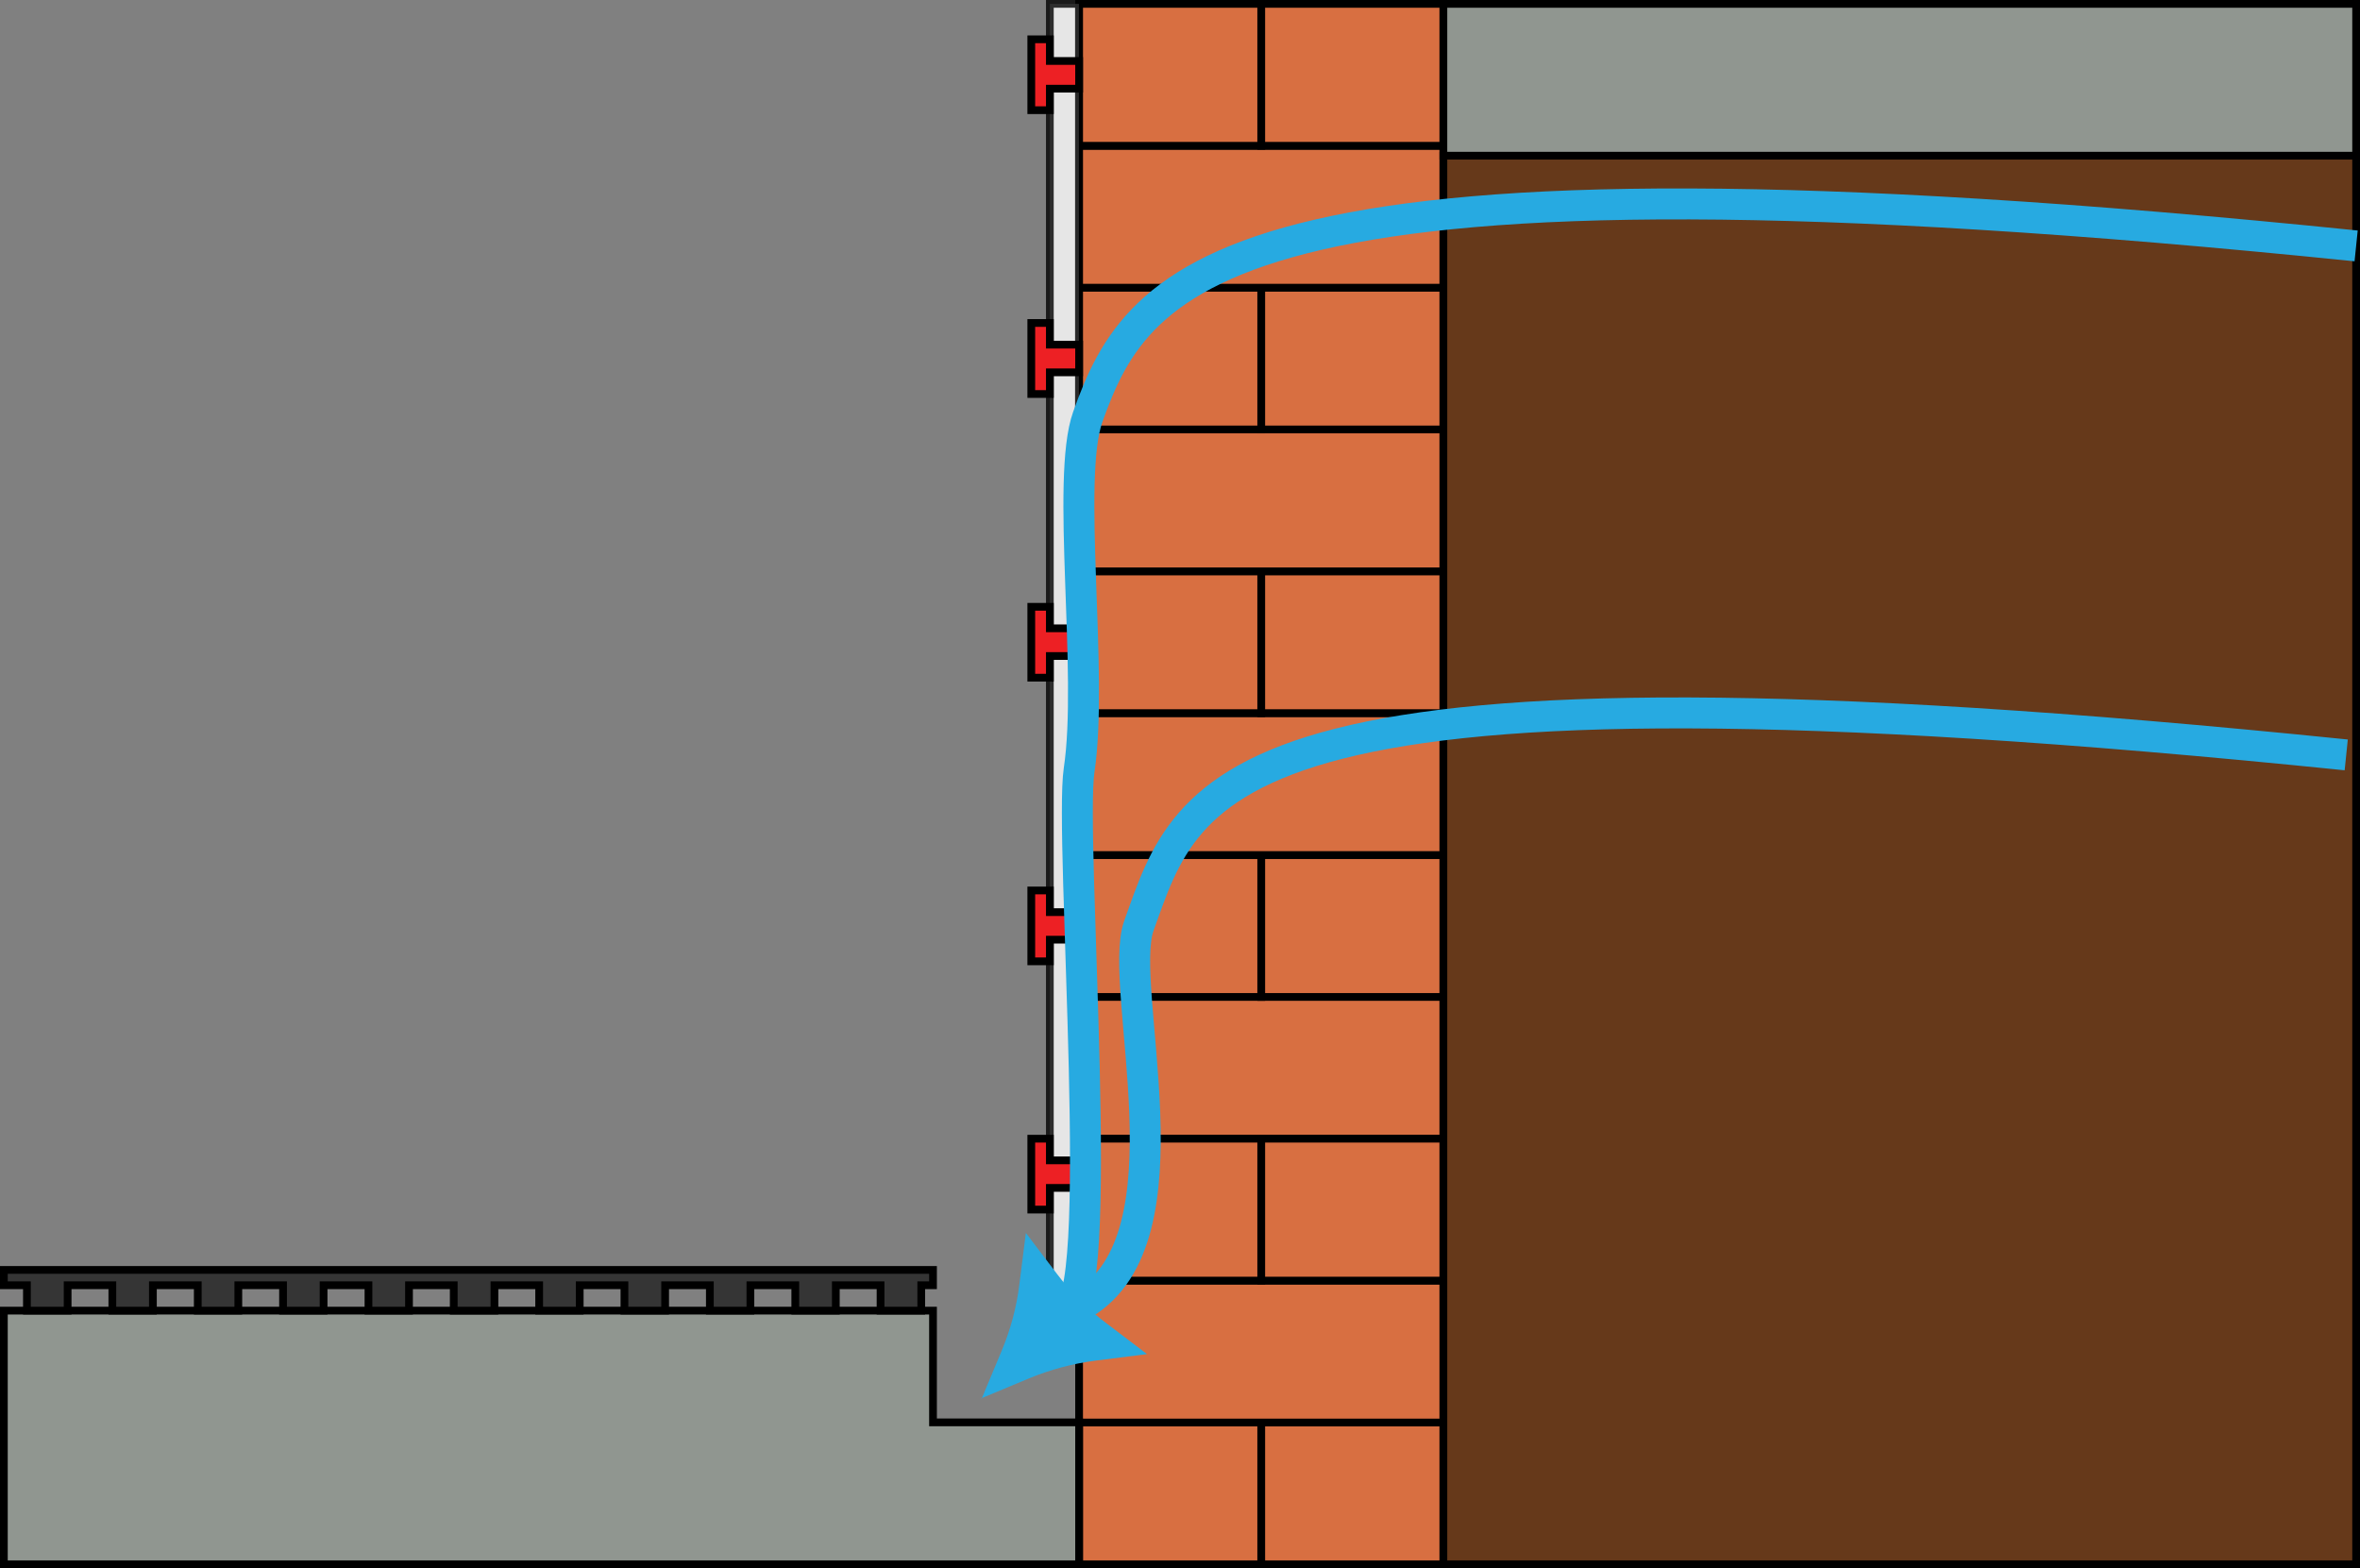 <?xml version="1.0" encoding="UTF-8"?>
<svg id="Layer_2" data-name="Layer 2" xmlns="http://www.w3.org/2000/svg" viewBox="0 0 152.5 101.33">
  <rect x="0" y="0" width="152.5" height="101.33" fill="#808080" stroke="none"/>
  <defs>
    <style>
      .cls-1 {
        fill: #ed2024;
      }

      .cls-1, .cls-2, .cls-3, .cls-4, .cls-5, .cls-6, .cls-7 {
        stroke-miterlimit: 10;
      }

      .cls-1, .cls-2, .cls-3, .cls-4, .cls-6, .cls-7 {
        stroke: #000;
        stroke-width: .5px;
      }

      .cls-2 {
        fill: #66391a;
      }

      .cls-3 {
        fill: #fff;
        opacity: .8;
      }

      .cls-8 {
        fill: #27aae1;
      }

      .cls-4 {
        fill: #909690;
      }

      .cls-5 {
        fill: none;
        stroke: #27aae1;
        stroke-width: 2px;
      }

      .cls-6 {
        fill: #d86f41;
      }

      .cls-7 {
        fill: #353535;
      }
    </style>
  </defs>
  <g id="Layer_1-2" data-name="Layer 1">
    <g>
      <rect class="cls-6" x="69.73" y="64.41" width="23.54" height="9.17"/>
      <rect class="cls-6" x="69.73" y="55.25" width="11.77" height="9.17"/>
      <rect class="cls-6" x="81.5" y="55.25" width="11.77" height="9.17"/>
      <rect class="cls-6" x="69.73" y="46.08" width="23.54" height="9.17"/>
      <rect class="cls-6" x="69.73" y="36.91" width="11.77" height="9.17"/>
      <rect class="cls-6" x="81.5" y="36.91" width="11.77" height="9.17"/>
      <rect class="cls-6" x="69.73" y="27.75" width="23.54" height="9.17"/>
      <rect class="cls-6" x="69.73" y="18.58" width="11.77" height="9.17"/>
      <rect class="cls-6" x="81.5" y="18.58" width="11.77" height="9.17"/>
      <rect class="cls-6" x="69.73" y="9.42" width="23.54" height="9.17"/>
      <rect class="cls-6" x="69.73" y=".25" width="11.77" height="9.17"/>
      <rect class="cls-6" x="81.5" y=".25" width="11.77" height="9.17"/>
      <rect class="cls-6" x="69.73" y="91.91" width="11.77" height="9.17"/>
      <rect class="cls-6" x="81.5" y="91.91" width="11.77" height="9.17"/>
      <rect class="cls-6" x="69.73" y="82.75" width="23.54" height="9.17"/>
      <rect class="cls-6" x="69.73" y="73.58" width="11.77" height="9.17"/>
      <rect class="cls-6" x="81.5" y="73.58" width="11.77" height="9.17"/>
      <rect class="cls-2" x="93.27" y="10.06" width="58.98" height="91.02"/>
      <rect class="cls-4" x="93.27" y=".25" width="58.98" height="9.81"/>
      <rect class="cls-3" x="67.84" y=".25" width="1.88" height="86.3"/>
      <polygon class="cls-1" points="69.73 74.98 67.84 74.98 67.84 73.58 66.64 73.58 66.64 74.98 66.64 76.76 66.64 78.16 67.84 78.16 67.84 76.76 69.73 76.76 69.73 74.98"/>
      <polygon class="cls-1" points="69.73 58.94 67.84 58.94 67.84 57.54 66.64 57.54 66.64 58.94 66.64 60.72 66.64 62.12 67.84 62.12 67.84 60.72 69.73 60.72 69.73 58.94"/>
      <polygon class="cls-1" points="69.73 40.6 67.84 40.6 67.84 39.21 66.64 39.21 66.64 40.6 66.64 42.39 66.64 43.79 67.84 43.79 67.84 42.39 69.73 42.39 69.73 40.6"/>
      <polygon class="cls-1" points="69.73 22.27 67.84 22.27 67.84 20.87 66.64 20.87 66.64 22.27 66.64 24.06 66.64 25.46 67.84 25.46 67.84 24.06 69.73 24.06 69.73 22.27"/>
      <polygon class="cls-1" points="69.73 3.94 67.84 3.94 67.84 2.54 66.64 2.54 66.64 3.94 66.64 5.73 66.64 7.12 67.84 7.12 67.84 5.73 69.73 5.73 69.73 3.94"/>
      <polygon class="cls-4" points="69.73 91.91 60.29 91.91 60.29 84.69 .25 84.69 .25 101.08 69.73 101.08 69.73 91.91"/>
      <polygon class="cls-7" points=".25 82.06 .25 83.05 1.74 83.05 1.74 84.69 4.37 84.69 4.37 83.05 7.26 83.05 7.26 84.69 9.88 84.69 9.88 83.05 12.78 83.05 12.78 84.69 15.4 84.69 15.4 83.05 18.29 83.05 18.29 84.69 20.91 84.69 20.91 83.05 23.81 83.05 23.81 84.69 26.43 84.69 26.43 83.05 29.32 83.05 29.32 84.69 31.95 84.69 31.95 83.05 34.84 83.05 34.84 84.69 37.46 84.69 37.46 83.05 40.35 83.05 40.35 84.69 42.98 84.69 42.98 83.05 45.87 83.05 45.87 84.69 48.49 84.69 48.49 83.05 51.39 83.05 51.39 84.69 54.01 84.69 54.01 83.05 56.9 83.05 56.9 84.69 59.53 84.69 59.53 83.05 60.29 83.05 60.29 82.06 .25 82.06"/>
      <path class="cls-5" d="M151.61,48.78c-72.8-7.44-74.71,1.81-78.02,11.05-1.43,4,3.65,20.13-3.6,24.43-3.76,2.24-.13,2.01-2.93,1.6"/>
      <path class="cls-8" d="M63.43,90.39l1.29-3.09c.58-1.38.97-2.83,1.15-4.31l.42-3.32,2.02,2.66c.9,1.19,1.96,2.25,3.15,3.15l2.66,2.02-3.32.42c-1.48.19-2.93.58-4.31,1.15l-3.09,1.29Z"/>
      <path class="cls-5" d="M152.25,15.89c-72.8-7.44-78.66,1.81-81.96,11.05-1.43,4,.38,16.6-.56,22.83-.65,4.33,1.85,35.32-.94,34.92"/>
    </g>
  </g>
</svg>